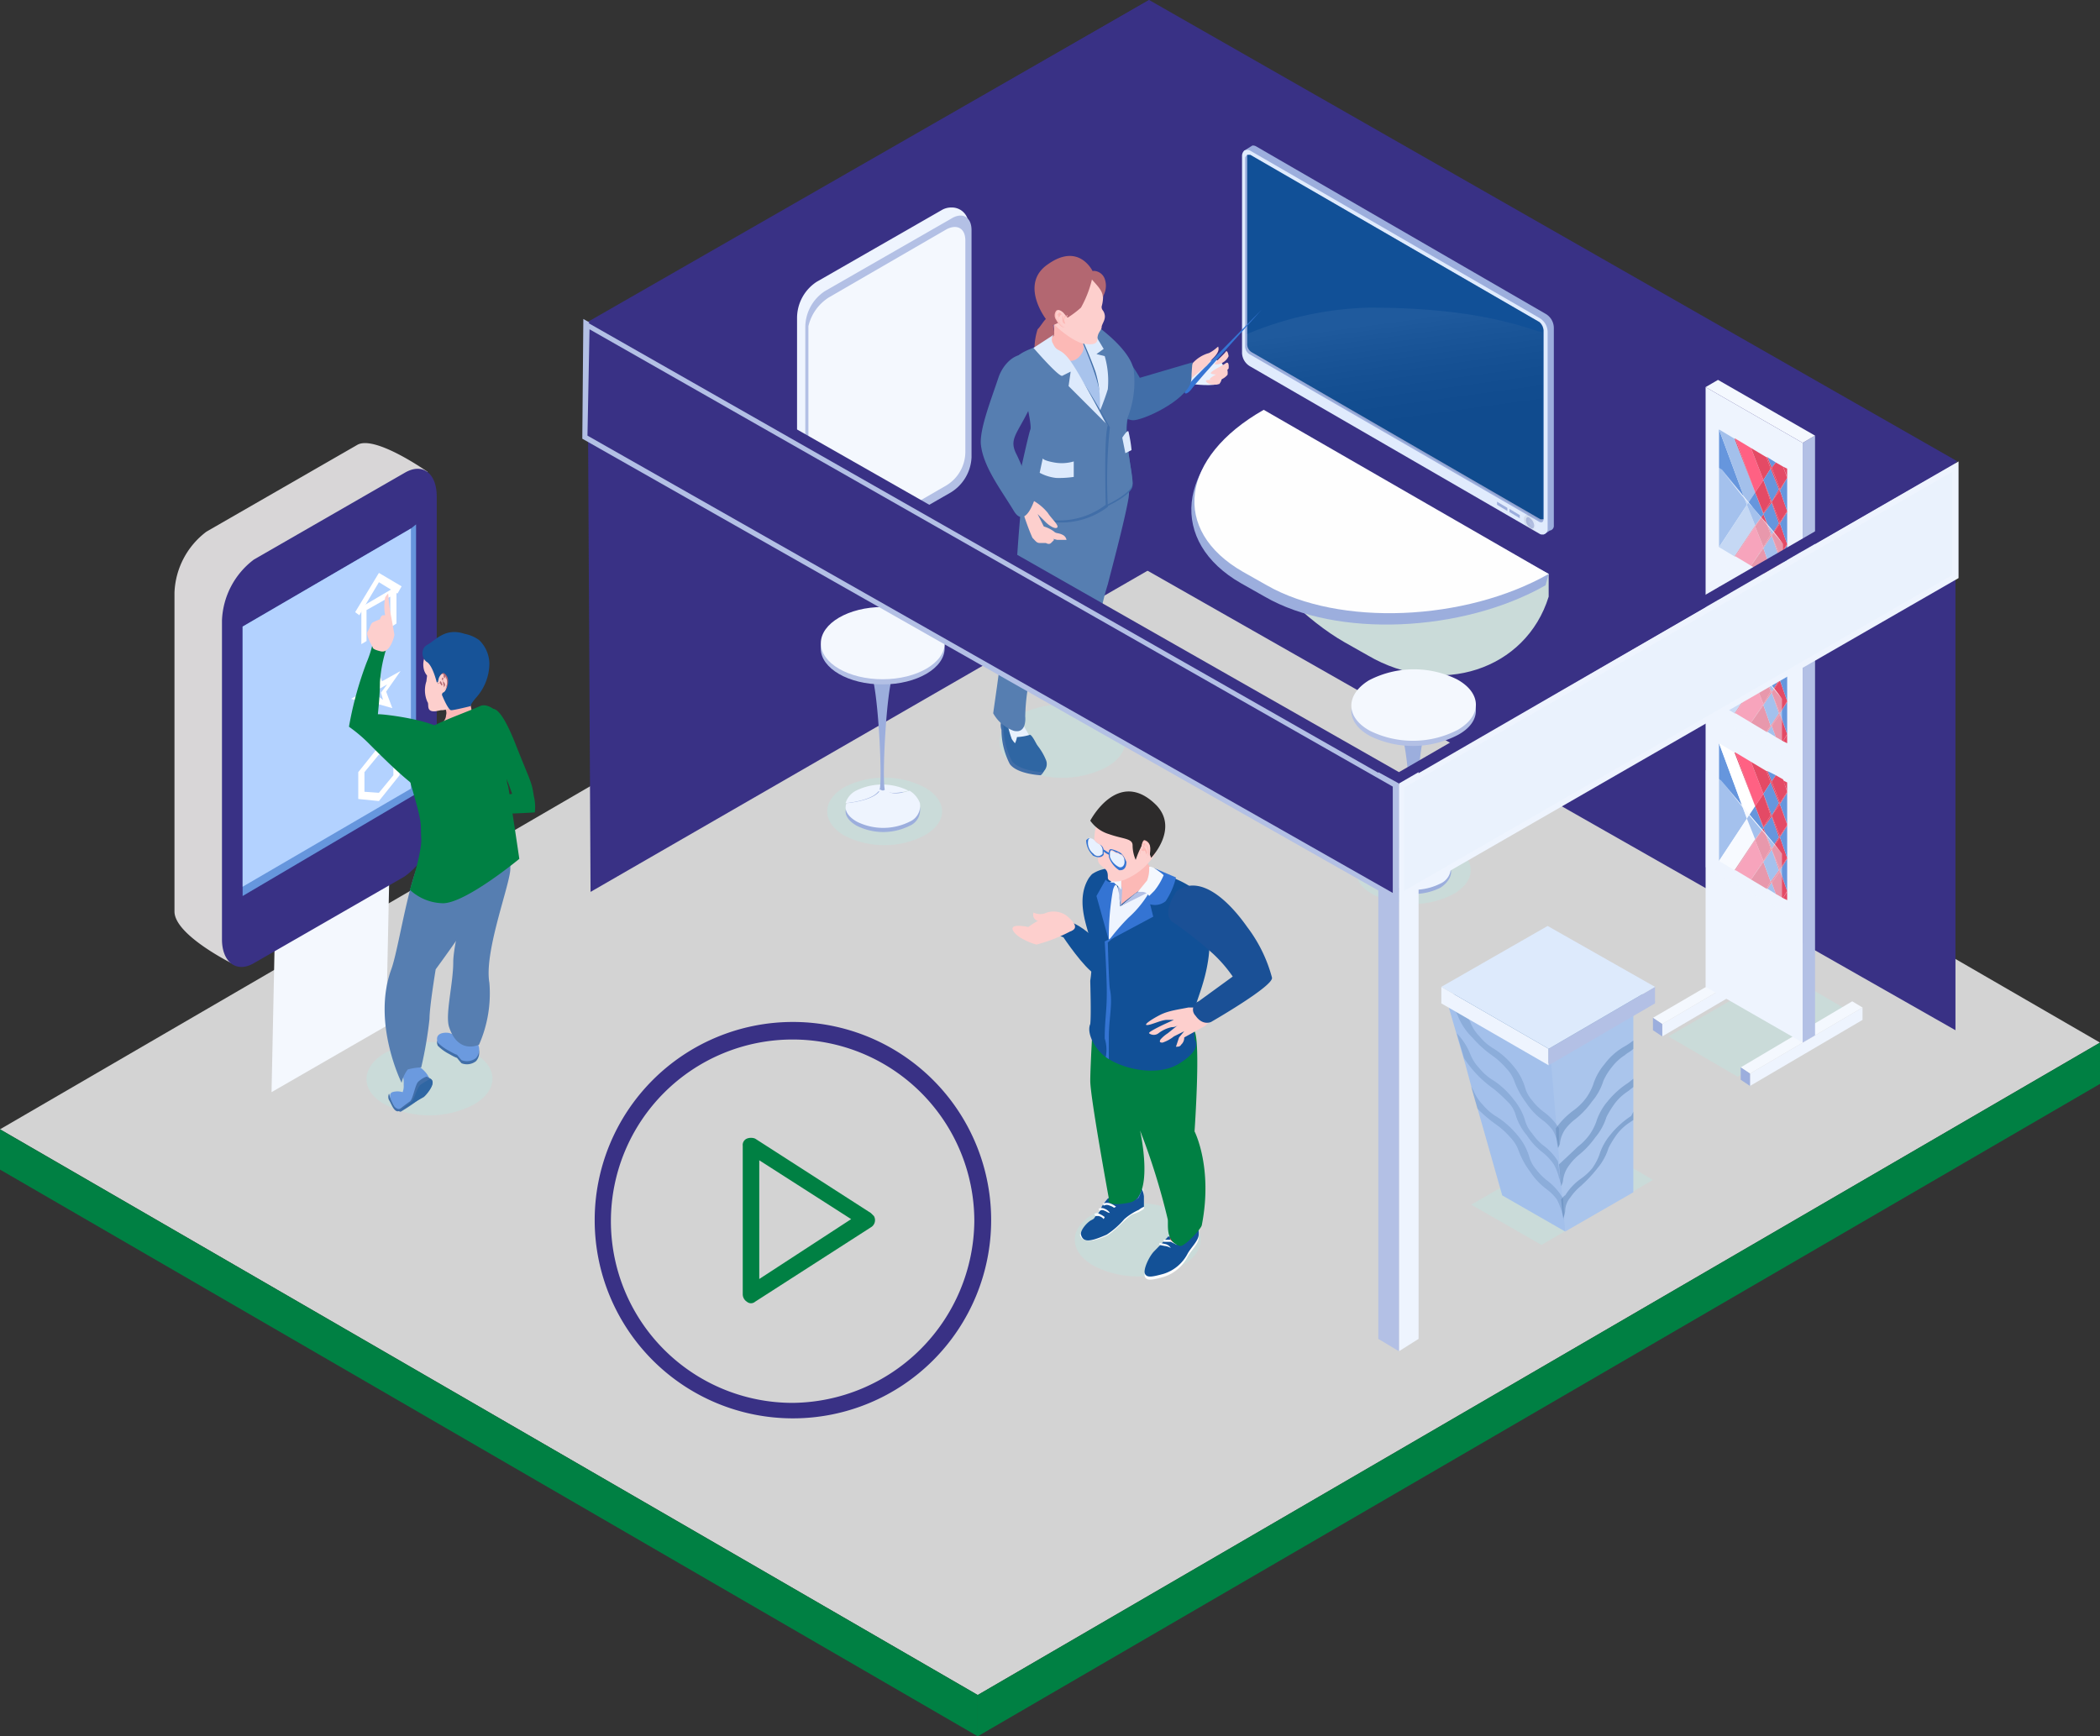 <svg id="_1" data-name=" 1" xmlns="http://www.w3.org/2000/svg" xmlns:xlink="http://www.w3.org/1999/xlink" viewBox="0 0 203.4 168.2"><rect x="0" y="0" width="203.4" height="168.2" fill="#333333" stroke="none"/><defs><style>.cls-1,.cls-46{fill:#eef4fe;}.cls-2{fill:#fff;}.cls-3{fill:#d3d3d3;}.cls-4{fill:#008043;}.cls-5{fill:#cadbd9;}.cls-6{fill:#f4f8fe;}.cls-7{fill:#d8d6d7;}.cls-8{fill:#393185;}.cls-9{fill:#6696dd;}.cls-10{fill:#b3d2ff;}.cls-11{fill:#6b9adf;}.cls-12{fill:#416ea8;}.cls-13{fill:#2f66a3;}.cls-14{fill:#567eb1;}.cls-15{fill:#fcb9b6;}.cls-16{fill:#fdcfcd;}.cls-17{fill:#175398;}.cls-18{fill:#b26670;}.cls-19{fill:#9caedd;}.cls-20{fill:#fefefe;}.cls-21{fill:#e0ebfd;}.cls-22{fill:#115097;}.cls-23{fill:#b3c0e5;}.cls-24,.cls-25{opacity:0.06;}.cls-24,.cls-25,.cls-46{isolation:isolate;}.cls-24{fill:url(#Gradiente_sem_nome);}.cls-25{fill:url(#Gradiente_sem_nome_2);}.cls-26{fill:#135197;}.cls-27{fill:#1a5096;}.cls-28{fill:#6797de;}.cls-29{fill:#f9fbff;}.cls-30{fill:#e6445e;}.cls-31{fill:#2d2b2b;}.cls-32{fill:#3474d3;}.cls-33{fill:#e8f1fe;}.cls-34{fill:#a3c0eb;}.cls-35{fill:#aac5ec;}.cls-36{opacity:0.3;}.cls-37,.cls-46{opacity:0.46;}.cls-38{fill:#ddeafc;}.cls-39{fill:#e8f1fd;}.cls-40{fill:#3675d3;}.cls-41{fill:#a8c3ec;}.cls-42{fill:#b36771;}.cls-43{fill:#ff6183;}.cls-44{fill:#e44a65;}.cls-45{fill:#a9c4ec;}.cls-47{fill:#f8faff;}.cls-48{fill:#eaf2fd;}</style><linearGradient id="Gradiente_sem_nome" x1="-2360.46" y1="521.75" x2="-2359.14" y2="521.75" gradientTransform="matrix(-1, 0, 0, 1, -2211.59, -471.15)" gradientUnits="userSpaceOnUse"><stop offset="0" stop-color="#fff"/><stop offset="0.01" stop-color="#fdfdfd"/><stop offset="0.17" stop-color="#bbb"/><stop offset="0.34" stop-color="#828282"/><stop offset="0.49" stop-color="#535353"/><stop offset="0.64" stop-color="#2f2f2f"/><stop offset="0.78" stop-color="#151515"/><stop offset="0.9" stop-color="#050505"/><stop offset="1"/></linearGradient><linearGradient id="Gradiente_sem_nome_2" x1="-4788.67" y1="502" x2="-4787.17" y2="512.94" gradientTransform="translate(4923.44 -471.15)" xlink:href="#Gradiente_sem_nome"/></defs><polygon class="cls-1" points="177.1 105.8 176.8 91.3 183.2 88 183.1 102.3 177.1 105.8"/><polygon class="cls-2" points="178.5 62.6 171.2 58.3 171.2 57.5 178.5 61.8 178.5 62.6"/><polygon class="cls-2" points="178.5 64.4 171.2 60.1 171.2 59.3 178.5 63.6 178.5 64.4"/><polygon class="cls-2" points="178.5 66.2 171.2 61.9 171.2 61.1 178.5 65.3 178.5 66.2"/><polygon class="cls-2" points="178.5 67.9 171.2 63.7 171.2 62.9 178.5 67.1 178.5 67.9"/><polygon class="cls-2" points="178.5 71.5 171.2 67.3 171.2 66.4 178.5 70.7 178.5 71.5"/><polygon class="cls-2" points="178.5 73.3 171.2 69 171.2 68.2 178.5 72.5 178.5 73.3"/><polygon class="cls-2" points="178.5 75.1 171.2 70.8 171.2 70 178.5 74.2 178.5 75.1"/><polygon class="cls-2" points="178.5 78.6 171.2 74.4 171.2 73.5 178.5 77.8 178.5 78.6"/><polygon class="cls-2" points="178.5 80.4 171.2 76.1 171.2 75.3 178.5 79.6 178.5 80.4"/><polygon class="cls-2" points="178.5 82.2 171.2 77.9 171.2 77.1 178.5 81.4 178.5 82.2"/><polygon class="cls-2" points="178.5 84 171.2 79.7 171.2 78.9 178.5 83.1 178.5 84"/><polygon class="cls-3" points="0 109.4 108.7 46.2 203.4 101 94.7 164.2 0 109.4"/><polygon class="cls-4" points="94.7 164.2 203.4 101 203.4 105 94.7 168.2 94.7 164.2"/><polygon class="cls-4" points="94.7 164.2 0 109.4 0 113.3 94.7 168.2 94.7 164.2"/><path class="cls-5" d="M98.6,69.3a9.33,9.33,0,0,1,8.6,0c2.4,1.4,2.4,3.6,0,5a9.33,9.33,0,0,1-8.6,0C96.2,73,96.2,70.8,98.6,69.3Z" transform="translate(0 0)"/><path class="cls-5" d="M81.7,76.3a8.49,8.49,0,0,1,7.9,0c2.2,1.3,2.2,3.3,0,4.6a8.49,8.49,0,0,1-7.9,0C79.6,79.6,79.6,77.6,81.7,76.3Z" transform="translate(0 0)"/><path class="cls-5" d="M132.9,82a8.49,8.49,0,0,1,7.9,0c2.2,1.3,2.2,3.3,0,4.6a8.49,8.49,0,0,1-7.9,0C130.8,85.4,130.8,83.3,132.9,82Z" transform="translate(0 0)"/><polygon class="cls-5" points="172.5 94.1 161.6 100.4 168.3 104.3 179.2 98 172.5 94.1"/><polygon class="cls-5" points="153.4 110.4 142.5 116.7 149.3 120.6 160.1 114.3 153.4 110.4"/><path class="cls-5" d="M105.9,117.6a9.33,9.33,0,0,1,8.6,0c2.4,1.4,2.4,3.6,0,5a9.33,9.33,0,0,1-8.6,0C103.5,121.2,103.5,119,105.9,117.6Z" transform="translate(0 0)"/><path class="cls-5" d="M37.3,102a9.33,9.33,0,0,1,8.6,0c2.4,1.4,2.4,3.6,0,5a9.33,9.33,0,0,1-8.6,0C34.9,105.7,34.9,103.4,37.3,102Z" transform="translate(0 0)"/><polygon class="cls-6" points="26.3 105.8 37.4 99.4 37.7 85.1 26.6 91.5 26.3 105.8"/><path class="cls-7" d="M16.9,88.3V57.4A7.75,7.75,0,0,1,20,51.5l14.6-8.4c1.7-1,6.8,2.6,6.8,2.6L37.7,76.2a7.3,7.3,0,0,1-3.1,5.9l-12,11.3S16.9,90.6,16.9,88.3Z" transform="translate(0 0)"/><path class="cls-8" d="M21.5,91V60.1a7.75,7.75,0,0,1,3.1-5.9l14.6-8.4c1.7-1,3.1,0,3.1,2.3v31a7.52,7.52,0,0,1-3.1,5.8L24.6,93.3C22.9,94.3,21.5,93.2,21.5,91Z" transform="translate(0 0)"/><polygon class="cls-9" points="39.8 51.2 40.3 50.8 40.3 76.9 23.5 86.8 23.5 60.7 39.8 51.2"/><polygon class="cls-10" points="39.8 51.2 39.8 76.4 23.5 85.9 23.5 60.7 39.8 51.2"/><polygon class="cls-2" points="35 58.8 38.4 56.8 38.4 60.4 37.8 60.8 37.8 57.8 35.5 59.1 35.5 62.1 35 62.4 35 58.8"/><polygon class="cls-2" points="34.4 59.3 36.7 55.5 38.9 56.8 38.5 57.5 36.7 56.4 34.8 59.6 34.4 59.3"/><path class="cls-2" d="M35.4,68.1,34,67.7l1.8-1,.6-2.3L37,66l1.8-1-1.4,2,.6,1.6-1.4-.4-1.4,2Zm1.7-.3-.2-.7.6-.8-.7.4-.2-.7-.2.9-.7.4.6.1-.2.9.6-.8Z" transform="translate(0 0)"/><path class="cls-2" d="M34.7,77.4V74.8l2-2.5,2,.2v2.6l-2,2.5Zm3.4-4.2-1.4-.1-1.4,1.7v1.9l1.4.1,1.4-1.7Z" transform="translate(0 0)"/><path class="cls-11" d="M40.4,106.3a5.89,5.89,0,0,0,1.2-1.6c.1-.5-1.1-1.8-1.9-1.6h0a.9.9,0,0,0-.7,1,3.37,3.37,0,0,1,.1,1,1.66,1.66,0,0,1-.1.7,1.7,1.7,0,0,0-1,0c-.7.3.5,1.8.5,1.8Z" transform="translate(0 0)"/><path class="cls-12" d="M38.8,107.7l-.3-.1s.9-.7,1.2-.9.5-1.6.8-1.9a2.3,2.3,0,0,1,.8-.5C43.5,105,38.8,107.7,38.8,107.7Z" transform="translate(0 0)"/><path class="cls-13" d="M41,106.3l-2.3,1.3s1-.7,1.2-.9.5-1.3.8-1.6a9.12,9.12,0,0,1,1-.6C42.4,104.9,41.1,106.3,41,106.3Z" transform="translate(0 0)"/><path class="cls-12" d="M38.7,107.6c-.5.3-.8-.7-1-1s0-.8,0-.6a4,4,0,0,0,.4,1c.3.6.7.4.7.4S39.2,107.3,38.7,107.6Z" transform="translate(0 0)"/><path class="cls-12" d="M43.6,100.8a4,4,0,0,0,1-.4l1.6.9a1.21,1.21,0,0,1-.1,1.5,1.42,1.42,0,0,1-1.4.2c-.8-.9,0-.2-1.2-.9a4.37,4.37,0,0,1-1.1-.8C42,100.3,43.4,100.8,43.6,100.8Z" transform="translate(0 0)"/><path class="cls-11" d="M43.6,100.1c1.3.5,1,0,1,0l1.6.9a1.21,1.21,0,0,1-.1,1.5,1.42,1.42,0,0,1-1.4.2c-.8-.9,0-.2-1.2-.9a4.37,4.37,0,0,1-1.1-.8C42,99.9,43.4,100,43.6,100.1Z" transform="translate(0 0)"/><path class="cls-4" d="M47.6,72.6a20.75,20.75,0,0,1,2,4.3l-1.8.3a3.38,3.38,0,0,1-2.2-.4l.6,1.5a8.49,8.49,0,0,0,1.7.5c.8.1,3.9-.1,3.9-.1a4.32,4.32,0,0,0-.1-1.6c-.2-1.4-.3-1.3-1.8-5.1s-2.2-3.3-2.2-3.3C46.6,68.6,46.6,71.5,47.6,72.6Z" transform="translate(0 0)"/><path class="cls-14" d="M43.9,93.2c0,2.1-.8,5.1-.4,6.3.9,2.7,2.9,1.7,2.9,1.7a12.35,12.35,0,0,0,1-6c-.5-2.8,1.7-8.7,2-10.7s-1.6-4.7-1.6-4.7l-1.2,1.5-.8,3.1S43.9,91.1,43.9,93.2Z" transform="translate(0 0)"/><path class="cls-14" d="M41.3,82.6c-1.5.9-2.6,9.1-3.4,11.3-1.9,5.2,1,11,1,11a3.16,3.16,0,0,1,.6-1.3,5.68,5.68,0,0,1,1.3-.2,39.43,39.43,0,0,0,.8-4.7c0-1.2.6-4.8.6-4.8s5.1-6.9,5.3-8.3-1.3-3-1.3-3a3,3,0,0,1-.4.3,5,5,0,0,1-1.2.3,6.69,6.69,0,0,1-3.1-.4Z" transform="translate(0 0)"/><path class="cls-15" d="M45.5,67.9l.2,1c.2.9-.9,1.3-1.5,1.7s-1.8-.2-1.8-.2.8-.5.8-1.1a.79.79,0,0,0-.2-.8Z" transform="translate(0 0)"/><path class="cls-4" d="M42,70.3c1.4-.7,3.4-1.4,4.5-1.9.6-.3,1.8.3,2.4,1.7s-.1,5.1.3,6c.1.3,1.1,7.1,1.1,7.1s-5.2,4.3-7.4,4.3a4.83,4.83,0,0,1-3.2-1.3s1.2-3.7,1.1-5c-.1-1.6.2-1.1-1-5.2a6,6,0,0,1,.8-4.7A5.12,5.12,0,0,1,42,70.3Z" transform="translate(0 0)"/><path class="cls-16" d="M41.1,65a2,2,0,0,1,.1-1.5h.1a16.34,16.34,0,0,1,1.7-.3c1.1-.2,2.5-.2,2.8.3.5.8-.5,2.8-1.2,4a1.56,1.56,0,0,1-.6.8c-.1.1-.2.2-.3.2a1.68,1.68,0,0,1-1,.3l-.5.1c-1,.1-.6-.7-.8-.9a2.76,2.76,0,0,1-.1-2C41.4,65.1,41.4,65.7,41.1,65Z" transform="translate(0 0)"/><path class="cls-17" d="M41.1,62.7a1.06,1.06,0,0,0,.2,1.4c.6.3,1,2,1,2,.6,0,.8-.6.9-.5a8.24,8.24,0,0,1-.4,1.7s.6,1.5.9,1.5,1.9-.4,1.9-.4-.1-.1.5-.8a5,5,0,0,0,1.3-3.3,3.23,3.23,0,0,0-1-2.3,3.63,3.63,0,0,0-1.4-.6c-1.8-.6-2.7.5-3.5,1A1.31,1.31,0,0,0,41.1,62.7Z" transform="translate(0 0)"/><path class="cls-18" d="M42.4,66.5a.63.63,0,0,0,.1.4c.2.2.3.2.5.1a1.34,1.34,0,0,0,.4-1,.91.91,0,0,0-.4-.8c-.2-.1-.4.4-.4.4Z" transform="translate(0 0)"/><path class="cls-16" d="M42.3,66.6a.63.63,0,0,0,.1.4c.1.2.2.2.5.1s.4-.6.4-1a.91.91,0,0,0-.4-.8c-.2-.1-.4.4-.4.4Z" transform="translate(0 0)"/><path class="cls-18" d="M43,65.6c0-.1,0,0,.1.1s0-.1,0-.2,0-.1.1,0a2.18,2.18,0,0,1,.1.8.56.56,0,0,1-.3.5c.1,0,.1-.1.2-.2a1.66,1.66,0,0,0,.1-.7.76.76,0,0,0-.2-.5c-.1-.1-.2.1-.1.2a.63.63,0,0,0-.1.4c0,.2.1.4.1.6l.1-.2a.37.37,0,0,0-.1-.3,1.21,1.21,0,0,1-.2-.3C42.8,65.7,42.8,65.7,43,65.6Z" transform="translate(0 0)"/><path class="cls-18" d="M42.8,66.2s.1.2,0,.2-.1-.2-.2-.2-.2.1-.2,0,0,0,.1,0,.1,0,.1-.1h0a.09.09,0,0,1,.1-.1l.1.2Z" transform="translate(0 0)"/><path class="cls-4" d="M36.6,69.2c.1-1,.2-2.1.2-3.1a13.51,13.51,0,0,1,.7-3.5l-1.2-1.5a10.73,10.73,0,0,1-.8,3.1,34.08,34.08,0,0,0-1.7,6.2A14.5,14.5,0,0,1,35.7,72c1.1,1.1,5.3,5.4,6.2,4.9s1.3-5.8,1.3-5.8C42.8,69.8,36.7,69.1,36.6,69.2Z" transform="translate(0 0)"/><path class="cls-16" d="M36.9,63.1c.9.2,1.3-1.5,1.3-1.6-.1-.6-.2-1.2-.3-1.7a17.87,17.87,0,0,1-.3-2.3,1.31,1.31,0,0,0-.3.4,4.85,4.85,0,0,0,0,1.7h-.2c-.2,0-.3.4-.3.4a4.76,4.76,0,0,0-.7.3c-.2.1-.3.6-.5.9s.5,1.5.5,1.5S36,62.9,36.9,63.1Z" transform="translate(0 0)"/><polygon class="cls-8" points="111 0.2 111 55.2 189.4 99.8 189.4 44.8 111 0.2"/><path class="cls-5" d="M150,57.8V55.6L120.8,41.1l.4.2c-8.1,4.6,2,16.9,9,20.9l2.3,1.3C139.5,67.6,147.8,64.9,150,57.8Z" transform="translate(0 0)"/><path class="cls-19" d="M149.7,56.7l.3-1.1L121.9,40.3c-8,4.7-8.7,12.2-1.7,16.2l2.3,1.3C129.4,61.8,141.6,61.3,149.7,56.7Z" transform="translate(0 0)"/><path class="cls-20" d="M150,55.6,122.4,39.7c-8.1,4.6-9,11.7-2,15.7l2.3,1.3C129.7,60.7,141.9,60.2,150,55.6Z" transform="translate(0 0)"/><polygon class="cls-1" points="143.3 47.7 142.2 47 142.2 47.3 143.3 47.9 143.3 47.7"/><polygon class="cls-6" points="142 47.5 142 46.6 143.5 47.5 143.5 48.3 142 47.5"/><polygon class="cls-1" points="144.6 48.4 143.6 47.8 143.6 48.1 144.6 48.7 144.6 48.4"/><polygon class="cls-6" points="143.3 48.2 143.3 47.4 144.8 48.3 144.8 49.1 143.3 48.2"/><polygon class="cls-1" points="145.9 49.2 144.9 48.6 144.9 48.8 145.9 49.4 145.9 49.2"/><polygon class="cls-6" points="144.6 49 144.6 48.2 146.1 49 146.1 49.8 144.6 49"/><path class="cls-19" d="M150.5,31.8V50.9a.46.46,0,0,1-.4.5l-.6.4-.1-.7-27.7-16a1.56,1.56,0,0,1-.8-1.3V15.5l-.4-.9.8-.5h0a.63.63,0,0,1,.4.1l28,16.2A1.59,1.59,0,0,1,150.5,31.8Z" transform="translate(0 0)"/><path class="cls-21" d="M149.34,51.78a.52.52,0,0,0,.56-.48V32.2a1.59,1.59,0,0,0-.8-1.4l-28-16.2a.64.64,0,0,0-.6,0,.72.72,0,0,0-.2.5V34.2a1.56,1.56,0,0,0,.8,1.3l28,16.2A.43.43,0,0,0,149.34,51.78Z" transform="translate(0 0)"/><path class="cls-19" d="M149.1,31.2,121.1,15h-.3c-.1.1-.2.2-.2.3V33.5a.91.91,0,0,0,.4.8l28,16.2c.3.2.5.1.5-.2V32A1,1,0,0,0,149.1,31.2Z" transform="translate(0 0)"/><path class="cls-22" d="M149.1,31.2,121.1,15h-.3V33.3a.91.91,0,0,0,.4.8l28,16.2h.3V32A1.23,1.23,0,0,0,149.1,31.2Z" transform="translate(0 0)"/><polygon class="cls-19" points="147.2 49.9 146.2 49.3 146.2 49.6 147.2 50.2 147.2 49.9"/><polygon class="cls-19" points="146 49.2 145 48.6 145 48.9 146 49.5 146 49.2"/><path class="cls-23" d="M148.2,50.2c-.2-.2-.4-.1-.4.2a.86.86,0,0,0,.4.7c.2.2.4.1.4-.2A1,1,0,0,0,148.2,50.2Z" transform="translate(0 0)"/><path class="cls-24" d="M148.1,51.2a1.05,1.05,0,0,1-.5-.9.37.37,0,0,1,.1-.3h0v0a.49.49,0,0,1,.69-.08,1.05,1.05,0,0,1,.5.9v.1h0V51a.47.47,0,0,1-.5.44C148.3,51.4,148.2,51.4,148.1,51.2Zm.3-.3a2.29,2.29,0,0,0-.3-.5A.56.56,0,0,0,148.4,50.9Z" transform="translate(0 0)"/><path class="cls-25" d="M132.6,29.8a32.53,32.53,0,0,0-11.9,2.6v1a.91.91,0,0,0,.4.8l28,16.2h.3V32.2C148,31.9,143.6,29.8,132.6,29.8Z" transform="translate(0 0)"/><polygon class="cls-8" points="57.2 86.4 111.3 55.2 111.3 0 56.9 31.2 57.2 86.4"/><path class="cls-19" d="M81.9,78.2a2,2,0,0,1,1-1.2A5.72,5.72,0,0,1,88,77c-.1,0-1.4.4-2,.1a1.7,1.7,0,0,0-1,0c.1-.1.2-.2.2-.3C84.9,77.9,82.1,78.2,81.9,78.2Z" transform="translate(0 0)"/><path class="cls-19" d="M82,78.2c.2,0,3-.3,3.3-1.4v.1h.1a.3.3,0,0,0,.4,0h0l.3.2c.6.4,1.9-.1,2-.1a2,2,0,0,1,1,1.2,1.67,1.67,0,0,1-1,1.8A5.72,5.72,0,0,1,83,80C82.1,79.5,81.7,78.8,82,78.2Z" transform="translate(0 0)"/><path class="cls-1" d="M81.9,77.8a2,2,0,0,1,1-1.2,5.72,5.72,0,0,1,5.1,0c-.1,0-1.4.4-2,.1a1.7,1.7,0,0,0-1,0c.1-.1.2-.2.2-.3C84.9,77.5,82.1,77.8,81.9,77.8Z" transform="translate(0 0)"/><path class="cls-1" d="M82,77.8c.2,0,3-.3,3.3-1.4v.1h.1a.3.3,0,0,0,.4,0h0c.1.1.2.1.3.2.6.4,1.9-.1,2-.1a2.36,2.36,0,0,1,1,1.2,1.67,1.67,0,0,1-1,1.8,5.72,5.72,0,0,1-5.1,0C82.1,79.1,81.7,78.4,82,77.8Z" transform="translate(0 0)"/><path class="cls-19" d="M85.3,76.5h-.1c.3-1.2-.2-10.6-.9-11.3.1.1.2.1.3.2a1.91,1.91,0,0,0,1.8,0l.2-.2c-.7.7-1.2,10.1-.9,11.3A.3.3,0,0,1,85.3,76.5Z" transform="translate(0 0)"/><ellipse class="cls-23" cx="85.5" cy="62.8" rx="6" ry="3.5" transform="translate(-0.18 0.24) rotate(-0.16)"/><ellipse class="cls-6" cx="85.5" cy="62.3" rx="6" ry="3.5" transform="translate(-0.17 0.24) rotate(-0.16)"/><path class="cls-19" d="M133.4,84.2a2,2,0,0,1,1-1.2,5.72,5.72,0,0,1,5.1,0c-.1,0-1.4.4-2,.1a1.7,1.7,0,0,0-1,0c.1-.1.2-.2.2-.3C136.4,84,133.5,84.2,133.4,84.2Z" transform="translate(0 0)"/><path class="cls-19" d="M133.3,84.2c.2,0,3-.3,3.4-1.4v.1h.1a.3.3,0,0,0,.4,0h0c.1.1.2.1.3.2.6.4,1.9-.1,2-.1a2.36,2.36,0,0,1,1,1.2c.2.5-.2,1.3-1,1.8a5.72,5.72,0,0,1-5.1,0A1.77,1.77,0,0,1,133.3,84.2Z" transform="translate(0 0)"/><path class="cls-1" d="M133.4,83.8a1.78,1.78,0,0,1,1-1.2,5.72,5.72,0,0,1,5.1,0c-.1,0-1.4.4-2,.1a1.7,1.7,0,0,0-1,0c.1-.1.2-.2.2-.3C136.4,83.5,133.5,83.8,133.4,83.8Z" transform="translate(0 0)"/><path class="cls-1" d="M133.4,83.8c.2,0,3-.3,3.3-1.4v.1h.1a.3.3,0,0,0,.4,0h0l.3.2c.6.4,1.9-.1,2-.1a2.36,2.36,0,0,1,1,1.2,1.67,1.67,0,0,1-1,1.8,5.72,5.72,0,0,1-5.1,0A1.57,1.57,0,0,1,133.4,83.8Z" transform="translate(0 0)"/><path class="cls-19" d="M136.8,82.5h-.1c.2-1.2-.3-10.5-1-11.3.1.1.2.1.3.2a1.91,1.91,0,0,0,1.8,0l.2-.2c-.6.8-1.1,10.1-.8,11.3C137,82.6,136.9,82.6,136.8,82.5Z" transform="translate(0 0)"/><path class="cls-23" d="M141.2,71.2a9.43,9.43,0,0,1-8.5.1c-2.4-1.3-2.4-3.5-.1-4.9a9.43,9.43,0,0,1,8.5-.1C143.5,67.7,143.6,69.9,141.2,71.2Z" transform="translate(0 0)"/><path class="cls-6" d="M141.2,70.7a9.43,9.43,0,0,1-8.5.1c-2.4-1.3-2.4-3.5-.1-4.9a9.43,9.43,0,0,1,8.5-.1C143.5,67.1,143.6,69.3,141.2,70.7Z" transform="translate(0 0)"/><path class="cls-1" d="M77.2,52.8v-22a4.19,4.19,0,0,1,1.9-3.5l12.2-7a1.86,1.86,0,0,1,.8-.2h.1a1.6,1.6,0,0,1,1.6,1.6l-.5,21.7a4.21,4.21,0,0,1-2,3.4l-11.8,8C78.4,55.5,77.2,54,77.2,52.8Z" transform="translate(0 0)"/><path class="cls-23" d="M78,53.7v-22a4.19,4.19,0,0,1,1.9-3.5l12.2-7c1.1-.7,2-.2,2,1.1v22a4.21,4.21,0,0,1-2,3.4l-12.2,7C78.8,55.3,77.9,54.8,78,53.7Z" transform="translate(0 0)"/><path class="cls-6" d="M78.3,52.2V31.6a4.51,4.51,0,0,1,2-2.8l11.4-6.6c1-.5,1.8-.1,1.8,1.1V43.8A3.81,3.81,0,0,1,91.7,47L80.3,53.6C79.3,54.2,78.5,53.7,78.3,52.2Z" transform="translate(0 0)"/><path class="cls-22" d="M103.4,89.3c1-.1,4.7,2.9,4.3,4.8s-.5.9-1.6.3-3.1-3.6-3.1-3.6S99.2,89.4,103.4,89.3Z" transform="translate(0 0)"/><path class="cls-20" d="M113.5,119.7s-.9,1-1.7,1.8c-.5.5-1.1,1.8-.9,2.2s.7.3,1.8,0a3.94,3.94,0,0,0,2.3-1.9c.3-.6,1.1-1.3,1.1-1.9a2.74,2.74,0,0,0-.1-.9Z" transform="translate(0 0)"/><path class="cls-26" d="M113.5,119.4s-.9,1-1.7,1.8c-.5.5-1.1,1.8-.9,2.2s.7.3,1.8,0a3.94,3.94,0,0,0,2.3-1.9c.3-.6,1.1-1.3,1.1-1.9a2.74,2.74,0,0,0-.1-.9Z" transform="translate(0 0)"/><path class="cls-20" d="M110.7,115.1c-.1.3-.2.5-.3.8a7,7,0,0,1-1.4,1l-1.2-.9c-.4-.2-.9.6-1.1.9a5.24,5.24,0,0,1-1.1,1.5,2.36,2.36,0,0,0-1,1.2c0,.1.2,1.2,2.6.1.8-.4,2.1-2,2.6-2.1a3.13,3.13,0,0,0,1-.5v-.6A6.56,6.56,0,0,0,110.7,115.1Z" transform="translate(0 0)"/><path class="cls-27" d="M108.9,116.9s-.5-.4-.9-.7a10.63,10.63,0,0,0,1.1-.8c.3-.3.8-.6,1.2-.4.1.1.2.1.3.2a6,6,0,0,1-.3.8A4.15,4.15,0,0,1,108.9,116.9Z" transform="translate(0 0)"/><path class="cls-28" d="M110.2,115.2l.2.2a1.94,1.94,0,0,1-.2.7,13.48,13.48,0,0,1-1.5,1l-.8-.7,1.2-.9a1.2,1.2,0,0,1,.9-.5A.22.22,0,0,1,110.2,115.2Zm-1.1.3c-.4.3-.9.6-1.3.9l.9.7a9.27,9.27,0,0,0,1.6-1.1,1.32,1.32,0,0,0,.3-.8c-.1-.1-.2-.2-.3-.2a.37.37,0,0,0-.3-.1A1.15,1.15,0,0,0,109.1,115.5Z" transform="translate(0 0)"/><path class="cls-26" d="M110.8,115.9a1.94,1.94,0,0,0-.2-.7h0a6,6,0,0,1-.3.8c-.2.3-1.4.5-1.4.5a1.62,1.62,0,0,1-.9-.3l-.1-.1-.2-.1c-.1-.1-.2,0-.4.1a6.68,6.68,0,0,0-.6.8,1.64,1.64,0,0,1-.4.7c-.4.4-.2.4-.6.6s-1.1,1-1,1.4c.2.7.7.8,2.5,0a8.1,8.1,0,0,0,1.7-1.5,5.58,5.58,0,0,1,1.4-.9,2.29,2.29,0,0,1,.5-.3v-1Z" transform="translate(0 0)"/><path class="cls-29" d="M112.8,120.5l-.5-.1v.2l.5.1a1.42,1.42,0,0,1,.6.2A.81.81,0,0,0,112.8,120.5Z" transform="translate(0 0)"/><path class="cls-29" d="M113.4,120.1h-.7v.2h.7l.6.3A.63.63,0,0,0,113.4,120.1Z" transform="translate(0 0)"/><path class="cls-29" d="M108.1,116.9a2.29,2.29,0,0,0-.5-.3,1.1,1.1,0,0,0-.8,0l.1.2a.64.64,0,0,1,.6,0,1.16,1.16,0,0,1,.4.2Z" transform="translate(0 0)"/><path class="cls-29" d="M107,117.1a.64.64,0,0,0-.6,0l.1.2a.45.45,0,0,1,.5,0c.1,0,.3.2.5.2A1,1,0,0,0,107,117.1Z" transform="translate(0 0)"/><path class="cls-29" d="M107,117.9a2.29,2.29,0,0,0-.5-.3.45.45,0,0,0-.5,0l.1.2h.3a.84.84,0,0,1,.5.3Z" transform="translate(0 0)"/><path class="cls-29" d="M114.8,120.1a2.3,2.3,0,0,0-.8-.5h-.8v.2h.7a1,1,0,0,1,.7.4Z" transform="translate(0 0)"/><path class="cls-30" d="M114.1,120.5c.2,0,.3-.1.4-.1h0a2,2,0,0,0,1.1-2.6s.8-3.2.5-4.1-1.4-3.3-1.4-3.5,1.5-9.6.6-10.5-3.3-1.9-4.7.3a7.58,7.58,0,0,0,0,3c.3,2.4-.2,6.5,1.1,9a7.41,7.41,0,0,1,1.5,3.4,29.45,29.45,0,0,1,.3,4.2C112.9,120.1,113.9,120.5,114.1,120.5Z" transform="translate(0 0)"/><path class="cls-4" d="M115.7,99.9c.6,1.1,0,9.7,0,9.7s1.8,3.5.7,9.1c-.1.4-1.7,2.1-2.1,2-1.5-.4-1.1-2.2-1.2-2.6a65.17,65.17,0,0,0-2.3-7.6l-.8-2.1.4,1s1.5,6.6-1,7.1-2-.4-2-.4-1.8-9.8-1.8-11.4c0-1.4.3-6.7.4-7.9v-.2Z" transform="translate(0 0)"/><path class="cls-22" d="M105.5,85c.1-.1.2-.3.4-.4a3.09,3.09,0,0,1,1-.4c2.9-.8,8.9,1,9.6,3,2,5.8-1.2,10.2-.9,11.4l-.2.1a6.78,6.78,0,0,1,.3,2s.9.9-1.6,2.4c-1.9,1.1-4.9.6-6.7-.5l-.3-.2c-1-.7-1.9-2.3-1.5-3.2.1-.9,0-3.9,0-4.2a12.42,12.42,0,0,0-.1-4.3C105.2,89.5,104.2,87,105.5,85Z" transform="translate(0 0)"/><path class="cls-15" d="M111.1,83.4a1.22,1.22,0,0,0,.8.9,3,3,0,0,1-1.3,1.8c-.9.6-2.1,1.6-2.1,1.6s.1-1.2.1-1.5a10.79,10.79,0,0,0-.8-1.5S111.2,82.8,111.1,83.4Z" transform="translate(0 0)"/><path class="cls-23" d="M108.2,85.5s.2-.3.1.3a6.78,6.78,0,0,0,.3,2l.1-1.7-.2-.6Z" transform="translate(0 0)"/><path class="cls-6" d="M108.4,84.6l.2.5v1.1s-.4-.6-.8-.6a1.42,1.42,0,0,0-.6.2Z" transform="translate(0 0)"/><path class="cls-16" d="M106.3,79.6s.9-2.5,3-2.4c4.5.3,3,4.5,2.6,5.5a6.22,6.22,0,0,1-2.7,2.4,2.63,2.63,0,0,1-1.2.3c-.4,0-.7-.1-.7-.4v-.1c0-.7-.3-.7-.7-1.1s-.2-.6-.2-1.3-.1-.3-.4-.8A5.36,5.36,0,0,1,106.3,79.6Z" transform="translate(0 0)"/><path class="cls-31" d="M112,78c2.2,2.3-.5,5.1-.5,5.1a9.93,9.93,0,0,1-.4-1.2c-.3-1-1.1,1.4-1.1,1.4a3.56,3.56,0,0,1-.3-1.4c0-.7-.9-.6-2.3-1.1a3.42,3.42,0,0,1-1.8-1.3S108.3,74.3,112,78Z" transform="translate(0 0)"/><path class="cls-32" d="M107.1,85.2h0c.1.2.4.3.8.3.1.1.2.2.2.3a.66.66,0,0,1-.2.7l-.5,4.6-1.2-4.3Z" transform="translate(0 0)"/><path class="cls-16" d="M116,86.3c1.8-.2,3,2.6,3,2.6a6.62,6.62,0,0,1,1.3,1,20.29,20.29,0,0,1,2.8,4.7c.2.5-.9,1.1-1.5,1.6s-4.6,2.9-4.6,2.9l-.3.3c-.2.1-2,1.1-2,1.1a.89.89,0,0,1-.3.7c-.1.2-.3.2-.5.2l.3-.9.5-.6-1,.5a3.57,3.57,0,0,1-1.1.6c-.3,0-.3-.1-.2-.3a3.36,3.36,0,0,1,.7-.6l1-.8a.87.87,0,0,1-.6.2,3.16,3.16,0,0,0-1.3.6.75.75,0,0,1-.9,0c-.1-.1.7-.5,1.1-.7s1.3-.6,1.3-.6H113c-.5,0-1.5.5-1.9.5s.5-.6,1.3-1,1.79-.51,2.7-.7h.8a8.26,8.26,0,0,0,1.8-1.3,27.05,27.05,0,0,1,2.4-2l-2.2-2.1c-.9-.8-1.1-1.6-2.2-2.1a7.53,7.53,0,0,1-1.9-1.2C113.2,87.6,114.2,86.5,116,86.3Z" transform="translate(0 0)"/><path class="cls-15" d="M110.4,82.7a.76.76,0,0,0,.2.4c.2.1.2.1.5,0s.3-.6.3-1a.74.74,0,0,0-.5-.7c-.2-.1-.3.4-.3.4Z" transform="translate(0 0)"/><path class="cls-16" d="M110.4,82.8a.76.76,0,0,0,.2.4c.2.1.2.1.5,0s.3-.6.3-1a.74.74,0,0,0-.5-.7c-.2-.1-.3.4-.3.4Z" transform="translate(0 0)"/><path class="cls-15" d="M110.7,81.9c.1-.1.1,0,.2.1s0-.1,0-.2,0,0,.1,0a2.41,2.41,0,0,1,.2.8c0,.2,0,.4-.2.5.1,0,.1-.1.2-.2a.85.85,0,0,0,0-.7.56.56,0,0,0-.3-.5c-.2-.1-.2.1-.2.2a.63.63,0,0,0,.1.4.72.72,0,0,1,.2.5l.1-.2a.47.47,0,0,0-.1-.3l-.2-.3A.09.09,0,0,0,110.7,81.9Z" transform="translate(0 0)"/><path class="cls-15" d="M110.6,82.4h-.1c.1,0,0,0,.1-.1s0-.1.1-.1.2.2.2.2C110.7,82.5,110.7,82.4,110.6,82.4Z" transform="translate(0 0)"/><path class="cls-16" d="M103.9,90.1a15.15,15.15,0,0,1-3.5,1.4c-.5-.1-2-.7-2.3-1.4s1.5-.3,1.5-.3C101.5,88.4,102.2,88.8,103.9,90.1Z" transform="translate(0 0)"/><path class="cls-16" d="M102.6,90.3s-.8-1-1.5-1c-1.3,0-1-.9-1-.9a1.48,1.48,0,0,0,1.3,0,2.17,2.17,0,0,1,1.9.3C105.5,90.5,102.6,90.3,102.6,90.3Z" transform="translate(0 0)"/><path class="cls-1" d="M107.8,86.2c.4-1.3.6.5.6.5l.1,1.1,2.8-1.6s.6.6.1,1.1-4,3.8-4,3.8A26,26,0,0,1,107.8,86.2Z" transform="translate(0 0)"/><path class="cls-32" d="M111.7,88.8l-.3-1.2a1.63,1.63,0,0,0,1.5-.3,6.94,6.94,0,0,0,1-2.3l-2.1-.9s-.3,1.6-.3,2a10.14,10.14,0,0,1-2.2,2.8,19.85,19.85,0,0,0-1.9,2.2Z" transform="translate(0 0)"/><polygon class="cls-23" points="109.9 86.6 110.5 86.2 111.3 86.4 108.5 87.8 109.9 86.6"/><path class="cls-6" d="M110.2,86.4h.5a.81.81,0,0,1,.6.4l.5-.5a6.16,6.16,0,0,0,.9-1.5s.1,0-.6-.5-.8-.3-.8-.3a3,3,0,0,1-.2,1.3Z" transform="translate(0 0)"/><path class="cls-33" d="M106.8,82.8v-.3a.79.79,0,0,0-.3-.7,1.76,1.76,0,0,1-.5-.4c-.3-.3-.7-.3-.7,0a1.75,1.75,0,0,0,.6,1.3C106.2,83,106.7,83,106.8,82.8Z" transform="translate(0 0)"/><path class="cls-32" d="M105.9,82.9c-.1,0-.1-.1,0,0a2.09,2.09,0,0,1-.7-1.5h0c.1-.1.2-.2.3-.2a.72.72,0,0,1,.5.2,2.15,2.15,0,0,0,.5.4.67.67,0,0,1,.4.7v.3C106.7,83.1,106.3,83.1,105.9,82.9Zm-.3-1.7h0a.22.22,0,0,0-.2.2,1.31,1.31,0,0,0,.5,1.3.68.68,0,0,0,.12.12.56.56,0,0,0,.78-.12v-.3a.71.71,0,0,0-.3-.6,1.76,1.76,0,0,1-.5-.4A.76.76,0,0,0,105.6,81.2Z" transform="translate(0 0)"/><path class="cls-33" d="M107.5,83.1v-.3c-.1-.3.1-.4.3-.3s.3.2.5.2a1,1,0,0,1,.7.8c0,.4-.2.8-.6.7A1.71,1.71,0,0,1,107.5,83.1Z" transform="translate(0 0)"/><path class="cls-32" d="M108.4,84.3h.1c.4,0,.6-.3.6-.8a3.36,3.36,0,0,0-.3-.6,1,1,0,0,0-.5-.4,2.57,2.57,0,0,0-.5-.2c-.3-.1-.4,0-.4.3V83A2.41,2.41,0,0,0,108.4,84.3Zm.3-1.5c.1.2.2.3.2.5.1.5-.2.8-.5.7a1.77,1.77,0,0,1-.9-1v-.3q0-.45.3-.3c.2.1.3.2.5.2A.76.76,0,0,0,108.7,82.8Z" transform="translate(0 0)"/><path class="cls-32" d="M107.4,82.6c-.2-.1-.3-.2-.5-.3v.2a2.29,2.29,0,0,0,.5.3Z" transform="translate(0 0)"/><path class="cls-32" d="M107,100.6c0-1.8.2-2.6.2-4.4s-.2-5-.2-5l1-.5-.7.6s.1,3.9.2,4.5c.3,1.4-.1,2.8-.1,4.7v2.1l-.3-.2A3.66,3.66,0,0,0,107,100.6Z" transform="translate(0 0)"/><path class="cls-27" d="M123.2,94.7c.2.8-5.9,4.3-5.9,4.3s-.8.4-1.5-.6a.92.92,0,0,1-.2-.31.85.85,0,0,1,.5-1.09l3.3-2.4a13.29,13.29,0,0,0-1.9-2.2,36.55,36.55,0,0,0-3.8-3c-1.3-.7.1-2.9.3-3.1,2.2-1.6,4.9.8,6.8,3.5A14.09,14.09,0,0,1,123.2,94.7Z" transform="translate(0 0)"/><path class="cls-34" d="M151.7,118.6l-.2-2.1-.1-1.3-.2-2.2-.1-1.3-.2-2-.8-11.4-9.9-1.4.1.4v.2l.9,3.1.7,2.4.7,2.6.6,2.1,2.3,8.1,6.1,3.5Z" transform="translate(0 0)"/><polygon class="cls-35" points="150 100.1 151.6 119.3 158.2 115.5 158.2 95.4 150 100.1"/><polygon class="cls-14" points="160.3 97 149.9 91 139.6 97 150 103 160.3 97"/><g class="cls-36"><path class="cls-14" d="M151.4,116.1h0a6.1,6.1,0,0,0-1.5-1.7,5.73,5.73,0,0,1-1.1-1.1,3.23,3.23,0,0,1-.7-1.3,5.68,5.68,0,0,0-1.1-2,8.57,8.57,0,0,0-2-1.8,5.19,5.19,0,0,1-1.4-1.2,4.15,4.15,0,0,1-.9-1.4c-.1-.1-.1-.2-.2-.3l.6,2.1A14.5,14.5,0,0,0,145,109a7.41,7.41,0,0,1,1.3,1.2,3.5,3.5,0,0,1,.8,1.3,8,8,0,0,0,1.1,2,6.64,6.64,0,0,0,1.6,1.7,4.74,4.74,0,0,1,1,1,6.84,6.84,0,0,1,.5,1.3,5.6,5.6,0,0,1,.2.7Z" transform="translate(0 0)"/></g><g class="cls-36"><path class="cls-14" d="M150.9,112.5h0a5.58,5.58,0,0,0-1.5-1.6,5.5,5.5,0,0,1-1-1.1,3.23,3.23,0,0,1-.7-1.3,5.68,5.68,0,0,0-1.1-2,7.93,7.93,0,0,0-1.9-1.8,5.19,5.19,0,0,1-1.4-1.2,4.15,4.15,0,0,1-.9-1.4,6.27,6.27,0,0,0-1.3-2l.7,2.4a10.43,10.43,0,0,0,.9,1.2,11,11,0,0,0,2,1.8,14.78,14.78,0,0,1,1.3,1.2,2.8,2.8,0,0,1,.8,1.3,5.68,5.68,0,0,0,1.1,2,6.64,6.64,0,0,0,1.6,1.7,5.5,5.5,0,0,1,1,1.1,5.14,5.14,0,0,1,.5,1.3c.1.2.1.4.2.6Z" transform="translate(0 0)"/></g><g class="cls-36"><path class="cls-14" d="M151,109.3a5.58,5.58,0,0,0-1.5-1.6,5.73,5.73,0,0,1-1.1-1.1,3.23,3.23,0,0,1-.7-1.3,5.68,5.68,0,0,0-1.1-2,7.7,7.7,0,0,0-1.9-1.7,5.19,5.19,0,0,1-1.4-1.2,4.15,4.15,0,0,1-.9-1.4,8.49,8.49,0,0,0-1.5-2.2l-.6.2h-.1c.1,0,.1.1.2.1a6,6,0,0,1,.8,1.3,6,6,0,0,0,1.4,2.1,11,11,0,0,0,2,1.8,7.41,7.41,0,0,1,1.3,1.2,3.5,3.5,0,0,1,.8,1.3,8,8,0,0,0,1.1,2,6.64,6.64,0,0,0,1.6,1.7,4.74,4.74,0,0,1,1,1,5.14,5.14,0,0,1,.5,1.3,4,4,0,0,1,.1.5Z" transform="translate(0 0)"/></g><g class="cls-37"><path class="cls-14" d="M158,108.1a8.57,8.57,0,0,0-2,1.8,5.68,5.68,0,0,0-1.1,2,5.44,5.44,0,0,1-.7,1.3,5.5,5.5,0,0,1-1.1,1,5.58,5.58,0,0,0-1.5,1.6c-.1,0-.4.4-.4.4l.2,1.8a1.94,1.94,0,0,0,.2-.7,2.06,2.06,0,0,1,.5-1.3,5.5,5.5,0,0,1,1-1.1,13.53,13.53,0,0,0,1.6-1.7,5.68,5.68,0,0,0,1.1-2,9.65,9.65,0,0,1,.8-1.3,5,5,0,0,1,1.3-1.2l.3-.2v-.8Z" transform="translate(0 0)"/></g><g class="cls-37"><path class="cls-14" d="M157.7,104.9a8.57,8.57,0,0,0-2,1.8,5.68,5.68,0,0,0-1.1,2,5.44,5.44,0,0,1-.7,1.3,5.73,5.73,0,0,1-1.1,1.1c-.4.4-1.8,1.7-1.8,1.7l.2,2.1a1.42,1.42,0,0,0,.2-.6,2.92,2.92,0,0,1,.5-1.3,5.5,5.5,0,0,1,1-1.1,8.32,8.32,0,0,0,1.6-1.7,5.68,5.68,0,0,0,1.1-2,9.65,9.65,0,0,1,.8-1.3,5,5,0,0,1,1.3-1.2l.5-.4v-.8Z" transform="translate(0 0)"/></g><g class="cls-37"><path class="cls-14" d="M157.3,101.4a6.19,6.19,0,0,0-1.9,1.7,5.68,5.68,0,0,0-1.1,2,5.44,5.44,0,0,1-.7,1.3,5.73,5.73,0,0,1-1.1,1.1,7.69,7.69,0,0,0-1.8,1.8,12.13,12.13,0,0,0,.2,1.9c.1-.2.2-.3.2-.5a2.92,2.92,0,0,1,.5-1.3,4.74,4.74,0,0,1,1-1,8.32,8.32,0,0,0,1.6-1.7,5.68,5.68,0,0,0,1.1-2,6,6,0,0,1,.8-1.3,5,5,0,0,1,1.3-1.2c.2-.2.5-.3.8-.6v-.8A7,7,0,0,1,157.3,101.4Z" transform="translate(0 0)"/></g><polygon class="cls-1" points="150 101.6 139.6 95.6 139.6 97.2 150 103.2 150 101.6"/><polygon class="cls-23" points="150 101.6 160.3 95.6 160.3 97.2 150 103.2 150 101.6"/><polygon class="cls-38" points="160.3 95.6 149.9 89.7 139.6 95.6 150 101.6 160.3 95.6"/><path class="cls-39" d="M118.1,37.1c-.4.4-2.7.1-2.7.1s-1.2-.3,1-1.8c1.1-.7,1.5-.5,1.5-.5C118.9,35.1,118.5,36.7,118.1,37.1Z" transform="translate(0 0)"/><path class="cls-16" d="M117.2,36.8c-.2-.2,1-.7,1.4-1s.3.5.3.5A1.57,1.57,0,0,1,117.2,36.8Z" transform="translate(0 0)"/><path class="cls-16" d="M116.8,36.9c0-.2.9,0,1.3-.1s0,.4,0,.4C117.4,37.4,116.8,37.1,116.8,36.9Z" transform="translate(0 0)"/><path class="cls-40" d="M115.9,36.4c-1.8,1.8-1.1,2.1-.5,1.3.4-.6,6.8-7.7,6.8-7.7Z" transform="translate(0 0)"/><path class="cls-16" d="M117.7,35.3c-.2-.1.8-.9,1-1.2s.3.4.3.4A1.36,1.36,0,0,1,117.7,35.3Z" transform="translate(0 0)"/><path class="cls-16" d="M117.3,36.2c-.2-.2,1-.7,1.4-1s.3.5.3.5A1.57,1.57,0,0,1,117.3,36.2Z" transform="translate(0 0)"/><path class="cls-16" d="M115.2,36.8l1.7-1.4s.4-.5.6-.7c.7-.7.5-1,.5-1.1s-.3.3-.9.6a3.33,3.33,0,0,0-1.6,1A4.17,4.17,0,0,0,115.2,36.8Z" transform="translate(0 0)"/><path class="cls-12" d="M115.4,36.7c0-.6.1-1.6.1-1.6l-5.1,1.5s-1.7-3.2-3.1-2.9c-4.7,1.2.8,7.3,2.6,7C111.3,40.5,115.3,38.5,115.4,36.7Z" transform="translate(0 0)"/><path class="cls-39" d="M105.4,50.6c.5-1.5-.6-4.6-.6-4.6l-5.3-.9s1.2,1.9.7,2.8-.7,12-.7,12a12.83,12.83,0,0,0-1.8,2.7,38.74,38.74,0,0,0-.1,5.8,1.81,1.81,0,0,1-.4,1l.1,1.6s.8,1.9,1,2.5.2.6,1.6.9,1.2.2,1.2-.4-1.5-2.8-2-3.8,1.1-7.1,1.5-8a6.52,6.52,0,0,1,1.5-1.8C102.6,59.9,104.9,52.1,105.4,50.6Z" transform="translate(0 0)"/><path class="cls-12" d="M108.7,67.4c2.3.9,1.8,1.3,1.8,1.3a6.12,6.12,0,0,1-1.9.7c-.9.1-2.1-.8-2.4-.9s-1.4.2-1.8,0-.4-.4-.4-.9l.3-1.2a.09.09,0,0,0,0,0,.86.86,0,0,0,.61,1c.8.3,2.5.8,2.9.4a.49.49,0,0,0,.11-.14.43.43,0,0,0-.21-.56A1.15,1.15,0,0,1,108.7,67.4Z" transform="translate(0 0)"/><path class="cls-39" d="M103.6,51.7a29.46,29.46,0,0,0,.1,4.2c0,.9.9,1.1.5,2.1a23.47,23.47,0,0,0-.1,7c.3,1.2-.2,1.7,0,2.4s.6.3,1.8.3a6.15,6.15,0,0,1,2.3.7c.3,0,1.9.1,1.9-.4s-.6-.6-1-1a.73.73,0,0,0-.8-.1l-2-.9V59.1c0-1.9.1-1.8.4-2.2s-.1-1,.7-2.7a18.65,18.65,0,0,0,1.6-8.1c-.2-2.4-4-2.8-4-2.8C102.2,42.8,104,50.1,103.6,51.7Z" transform="translate(0 0)"/><path class="cls-14" d="M103.3,65.9a8.55,8.55,0,0,0,2.1.6c1.1.1,1.2-.5,1.2-.5l-.2-5.4a24.88,24.88,0,0,1,.9-4c.3-1.2,1.6-6,2-8.3s-1.4-6.3-1.4-6.3l-2.4,2.2c-2-1.4-2,3.2-2,5.4s1,2.4.2,5.5S103.3,65.9,103.3,65.9Z" transform="translate(0 0)"/><path class="cls-13" d="M108.7,67.1c.5,0,1.8,1.3,1.8,1.3a6.12,6.12,0,0,1-1.9.7c-.9.1-2.1-.8-2.4-.9s-1.4.2-1.8,0-.4-.4-.4-.9l.3-1.2a.89.89,0,0,0,.6,1c.8.3,2.5.8,2.9.4a.49.49,0,0,0,.11-.14.43.43,0,0,0-.21-.56A2.9,2.9,0,0,1,108.7,67.1Z" transform="translate(0 0)"/><path class="cls-12" d="M101.1,73.9a1,1,0,0,1-.3,1.2s-2.3-.1-3-1.1a7.27,7.27,0,0,1-.8-3.3,1.39,1.39,0,0,1,0-.9c.1-.2.1-.3.2-.5a19.56,19.56,0,0,0,.7,2.6c.4.6,1.2,1.3,1.9,1.1s.6-.5.6-.5A3.69,3.69,0,0,1,101.1,73.9Z" transform="translate(0 0)"/><path class="cls-13" d="M101.3,73.6a1,1,0,0,1-.3,1.2s-2.3-.1-3-1.1a7.27,7.27,0,0,1-.8-3.3,1.39,1.39,0,0,1,0-.9c.1-.2.1-.3.2-.5a11,11,0,0,0,.6,2.6c.4.6,1.2,1.4,1.9,1.1s0-1.1,0-1.1A5.58,5.58,0,0,1,101.3,73.6Z" transform="translate(0 0)"/><path class="cls-14" d="M96.2,69.1a3.71,3.71,0,0,0,2,1.7c1.3.3,1.1-1.4,1.1-1.4a19.42,19.42,0,0,1,.2-2.4c.2-1.4,3.4-7.1,3.4-7.1s5.3-14.1.3-15c-2.3-.4-2.9-2.3-3.7.3s-1.3,14.5-1.3,14.5A9.47,9.47,0,0,0,97,62.9C96.9,64.4,96.2,69,96.2,69.1Z" transform="translate(0 0)"/><path class="cls-41" d="M109.3,37.3c.4-1.7-1.2-3.2-3.5-4.7-2-1.3-4.3.3-5.5,1.6s.3,5,.8,7.5c.2.9-.8,2.1-.9,3.5-.4,1.8.7,2.8,2.3,3a27.92,27.92,0,0,0,6.8-2.1,26.29,26.29,0,0,0-.9-4.3C107.6,38.7,109.1,38.4,109.3,37.3Z" transform="translate(0 0)"/><path class="cls-12" d="M106,31.6s3.4,2.3,3.8,4.4a9.43,9.43,0,0,1-.6,4.7c-.3,1.8.5,5.1.5,6.3,0,1-2.8,2.2-2.8,2.2a51.79,51.79,0,0,1-.5-8.8,3.78,3.78,0,0,1,.2-1c.4-1.6-2-6.8-2-6.8Z" transform="translate(0 0)"/><path class="cls-14" d="M106,31.4s3.4,2.3,3.8,4.4a9.43,9.43,0,0,1-.6,4.7c-.4,1.8.5,5.1.5,6.3,0,1-2.7,2.2-2.7,2.2a64.74,64.74,0,0,1-.5-8.8c.1-.4.1-.8.2-1.1.4-1.6-2-6.8-2-6.8Z" transform="translate(0 0)"/><path class="cls-38" d="M106.1,36a10.29,10.29,0,0,1,.4,3.9s.5-1.2.8-2.2a8.64,8.64,0,0,0-.3-3.2l-.8-.2.7-.5-1.2-2h-1.4A37.1,37.1,0,0,1,106.1,36Z" transform="translate(0 0)"/><path class="cls-15" d="M102.4,30.3a2.2,2.2,0,0,0-.3,1.6c.1.9-1.4,1.1-.9,1.4.9.6,2.4,2.8,3.6.9a1,1,0,0,0-.1-1.2Z" transform="translate(0 0)"/><path class="cls-16" d="M101.2,30.1c.4,1.3,2.9,3.1,3.8,3.2.7.1,1.3.1,1.3-.5s.4-.8.4-1.1.4-.7.3-1.2-.3-.4-.3-.8a3.62,3.62,0,0,0-.1-2.3c-.6-1.3-2.7-1.8-2.8-1.8C100.2,25,100.8,28.8,101.2,30.1Z" transform="translate(0 0)"/><path class="cls-42" d="M101.5,25.6c-2.8,1.9-.2,5.3-.2,5.3-.3.3-.5.7-.8,1a6.14,6.14,0,0,0-.3,1.9,13,13,0,0,0,1.9-1.3,2.8,2.8,0,0,0-.1-1,9.4,9.4,0,0,0,2.7-1.7,10.62,10.62,0,0,0,1.2-3.4S104.6,23.4,101.5,25.6Z" transform="translate(0 0)"/><path class="cls-15" d="M103.4,30.9a.87.87,0,0,1,.1.5c0,.2-.2.2-.4.3s-.6-.3-.8-.7a.75.75,0,0,1,0-.9c.2-.2.6.2.6.2Z" transform="translate(0 0)"/><path class="cls-16" d="M103.5,30.9a.9.9,0,0,1,.1.5c0,.2-.2.2-.4.3s-.6-.3-.8-.7a.75.75,0,0,1,0-.9c.2-.2.6.2.6.2Z" transform="translate(0 0)"/><path class="cls-15" d="M102.6,30.7c-.1.1-.1-.1-.1-.2s-.1-.1-.1,0a1.9,1.9,0,0,0,.3.8.56.56,0,0,0,.5.3.37.37,0,0,1-.3-.1,1,1,0,0,1-.4-.5.64.64,0,0,1,0-.6c.1-.2.2-.1.3,0a.76.76,0,0,1,.2.4c.1.2.1.4.2.6l-.2-.1a.63.63,0,0,1-.1-.4v-.4C102.7,30.4,102.7,30.6,102.6,30.7Z" transform="translate(0 0)"/><path class="cls-15" d="M103.2,30.7c.1-.1.2,0,.2-.1s-.1-.1-.1,0-.1,0-.1,0h-.1v.3C103.2,30.9,103.1,30.8,103.2,30.7Z" transform="translate(0 0)"/><path class="cls-42" d="M105.7,27l-.1-.1h0v0a.51.51,0,0,1,.31-.66,1.17,1.17,0,0,1,1.1.8,2,2,0,0,1-.2,1.7C106.8,28.1,106.1,27.5,105.7,27Z" transform="translate(0 0)"/><path class="cls-12" d="M98.5,35.6c.6,1.1,1.7,5.7,1.5,6.2s-1.3,5.6-1.3,5.6,1.2,2.9,3.6,3.2a7.43,7.43,0,0,0,5-1.5,49.5,49.5,0,0,1,.2-7.7s-3.4-6.3-4.9-7.2-1.7-.5-1.7-.5S97.9,34.5,98.5,35.6Z" transform="translate(0 0)"/><path class="cls-14" d="M98.3,35.4c.6,1.1,1.7,5.7,1.5,6.2s-1.3,5.6-1.3,5.6,1.2,2.9,3.6,3.2a7.43,7.43,0,0,0,5-1.5s-.2-6.6.2-7.7c0,0-3.4-6.3-4.9-7.2s-1.7-.5-1.7-.5S97.7,34.3,98.3,35.4Z" transform="translate(0 0)"/><path class="cls-16" d="M99,49.4c.3.9.6,1.8,1,2.7.3.3.4.5.7.5h.6s.3.2.5,0l.3-.3-.1-.1.4.1h.9a.68.68,0,0,0-.4-.5c-.4-.2-.6-.1-.8-.3a3.13,3.13,0,0,0-1-.5l-.6-1.2.8.8c.3.3.9.7,1.1.5s-.6-.9-.9-1.4a5,5,0,0,0-1.6-1.3Z" transform="translate(0 0)"/><path class="cls-14" d="M96.7,36.6C96,38.7,94.9,41.5,95,43c.2,2.2,2,4.5,3.2,6.5,1.1,1.8,2-1.1,2-1.1a38.8,38.8,0,0,0-1.7-4.3c-.8-1.5-.1-1.9,1.1-4.3a13,13,0,0,0,1.2-3.8C99.8,33.1,97.4,34.5,96.7,36.6Z" transform="translate(0 0)"/><path class="cls-38" d="M103.5,37.4l.2-1.4-.8.4c-.3.2-2.8-2.7-2.8-2.7l2-1.3a.69.69,0,0,0-.1.9c.4.9.7.3,1.7,1.7s3.4,6,3.4,6Z" transform="translate(0 0)"/><path class="cls-13" d="M108.7,68c-.5.6-3.1-.6-3.1-.6a2.44,2.44,0,0,0,1.2,0c.6-.1.1-.4-.2-.6s.6-.7.8-.5a5.74,5.74,0,0,0,1.2.5A.89.89,0,0,1,108.7,68Z" transform="translate(0 0)"/><path class="cls-13" d="M100.1,73.7c-.3.3-1.1-.3-1.8-.7s-.8-1.9-.8-2c.1.3.3.6.4.9.4.7.6-.5.6-.5a4.86,4.86,0,0,0,1.2-.2c.2-.2.8,1.1.8,1.1A5.74,5.74,0,0,1,100.1,73.7Z" transform="translate(0 0)"/><path class="cls-14" d="M106.8,41.3h0c.2.1.3.1.2.2s-.1.3-.3.4-.3.1-.3-.1A.51.51,0,0,1,106.8,41.3Z" transform="translate(0 0)"/><path class="cls-14" d="M106.6,44.2c.2,0,.4.1.3.2s-.1.4-.3.4-.3,0-.3-.2S106.4,44.2,106.6,44.2Z" transform="translate(0 0)"/><path class="cls-38" d="M104,46.2a9.65,9.65,0,0,1-1.7.1,4.33,4.33,0,0,1-1.6-.5l.3-1.4s0,.2,1.1.4a4.08,4.08,0,0,0,1.9-.1Z" transform="translate(0 0)"/><path class="cls-38" d="M109.6,43.6l-.6.3-.3-1.5s.5-.8.6-.6A13.52,13.52,0,0,1,109.6,43.6Z" transform="translate(0 0)"/><polygon class="cls-1" points="161 99.2 171.9 92.8 171.9 94 161 100.4 161 99.2"/><polygon class="cls-6" points="160.1 98.6 170.9 92.3 171.9 92.8 161 99.2 160.1 98.6"/><polygon class="cls-19" points="161 99.2 160.1 98.6 160.1 99.8 161 100.4 161 99.2"/><polygon class="cls-1" points="169.5 104 180.4 97.6 180.4 98.8 169.5 105.2 169.5 104"/><polygon class="cls-6" points="168.6 103.4 179.4 97 180.4 97.6 169.5 104 168.6 103.4"/><polygon class="cls-19" points="169.5 104 168.6 103.4 168.6 104.6 169.5 105.2 169.5 104"/><polygon class="cls-1" points="174.6 42.9 165.2 37.5 165.2 95.6 174.6 101 174.6 42.9"/><polygon class="cls-23" points="174.6 42.9 175.8 42.2 175.8 100.3 174.6 101 174.6 42.9"/><polygon class="cls-6" points="175.8 42.2 166.4 36.8 165.2 37.5 174.6 42.9 175.8 42.2"/><polygon class="cls-1" points="173.5 54.3 172.6 52.7 172.6 58.2 173.5 57.2 173.5 54.3"/><polygon class="cls-1" points="173.5 69.3 172.6 67.7 172.6 73.2 173.5 72.2 173.5 69.3"/><polygon class="cls-1" points="173.5 84.3 172.6 82.7 172.6 88.2 173.5 87.2 173.5 84.3"/><polygon class="cls-9" points="169.2 48.9 166.5 53 166.5 41.6 169.2 48.9"/><polygon class="cls-34" points="169.2 48.9 166.5 41.6 168 42.5 170 47.7 169.2 48.9"/><polygon class="cls-43" points="170 47.7 168.1 42.5 169.6 43.4 170.8 46.5 170 47.7"/><polygon class="cls-44" points="168 42.5 168.1 42.5 170 47.7 168 42.5"/><polygon class="cls-44" points="170.8 46.5 169.6 43.4 171.1 44.3 171.5 45.4 170.8 46.5"/><polygon class="cls-44" points="169.6 43.4 169.6 43.4 170.8 46.5 169.6 43.4"/><polygon class="cls-9" points="171.6 45.3 171.2 44.3 172 44.8 171.6 45.3"/><polygon class="cls-44" points="171.5 45.4 171.1 44.3 171.2 44.3 171.6 45.3 171.5 45.4"/><polygon class="cls-44" points="172.7 56.6 173.1 56 173.1 56.8 172.7 56.6"/><polygon class="cls-9" points="171.6 55.1 172 56.2 171.2 55.7 171.6 55.1"/><polygon class="cls-44" points="173.1 56 172.7 56.6 172 56.2 171.6 55.1 172.4 54 173.1 56"/><polygon class="cls-9" points="172.4 53.9 173.1 52.8 173.1 55.9 172.4 53.9"/><polygon class="cls-44" points="172.4 53.9 173.1 55.9 173.1 56 172.4 54 172.4 53.9"/><polygon class="cls-44" points="173.1 56 173.1 56 172.7 56.6 172.7 56.6 173.1 56"/><path class="cls-44" d="M173.1,55.9" transform="translate(0 0)"/><path class="cls-44" d="M173.1,55.9" transform="translate(0 0)"/><polygon class="cls-44" points="171.5 55.1 171.1 55.7 169.6 54.8 170.8 53.1 171.5 55.1"/><polygon class="cls-9" points="172.3 53.9 171.5 55.1 170.8 53.1 171.6 51.9 172.3 53.9"/><polygon class="cls-44" points="172.4 50.7 173.1 52.7 172.4 53.8 171.6 51.9 172.4 50.7"/><polygon class="cls-44" points="172.4 53.8 172.3 53.9 171.6 51.9 172.4 53.8"/><polygon class="cls-9" points="172.4 50.7 173.1 49.6 173.1 52.7 172.4 50.7"/><polygon class="cls-44" points="173.1 52.7 173.1 52.7 172.4 50.7 173.1 52.7"/><polygon class="cls-44" points="171.6 55.1 171.2 55.7 171.1 55.7 171.5 55.1 171.6 55.1"/><polygon class="cls-44" points="172.3 53.9 172.4 54 171.6 55.1 171.5 55.1 172.3 53.9"/><polygon class="cls-44" points="173.1 52.7 173.1 52.8 172.4 53.9 172.4 53.8 173.1 52.7"/><polygon class="cls-44" points="172.3 53.9 172.4 53.8 172.4 53.9 172.4 54 172.3 53.9"/><path class="cls-44" d="M173.1,52.7" transform="translate(0 0)"/><path class="cls-44" d="M173.1,52.7" transform="translate(0 0)"/><polygon class="cls-43" points="170.8 53 169.6 54.8 168.1 53.9 170 51 170.8 53"/><polygon class="cls-44" points="171.5 51.8 170.8 53 170 51 170.8 49.8 171.5 51.8"/><polygon class="cls-9" points="170.8 49.8 171.6 48.7 172.3 50.7 171.6 51.8 170.8 49.8"/><polygon class="cls-44" points="171.6 51.8 171.5 51.8 170.8 49.8 170.8 49.8 171.6 51.8"/><polygon class="cls-44" points="171.6 48.6 172.4 47.5 173.1 49.5 172.4 50.6 171.6 48.6"/><polygon class="cls-44" points="171.6 48.6 172.4 50.6 172.3 50.7 171.6 48.7 171.6 48.6"/><polygon class="cls-9" points="172.4 47.5 173.1 46.3 173.1 49.5 172.4 47.5"/><polygon class="cls-44" points="173.1 49.5 173.1 49.5 172.4 47.5 173.1 49.5"/><polygon class="cls-44" points="170.8 53.1 169.6 54.8 169.6 54.8 170.8 53 170.8 53.1"/><polygon class="cls-44" points="171.6 51.9 170.8 53.1 170.8 53 171.5 51.8 171.6 51.9"/><polygon class="cls-44" points="172.3 50.7 172.4 50.7 171.6 51.9 171.6 51.8 172.3 50.7"/><polygon class="cls-44" points="171.6 51.8 171.6 51.9 171.6 51.9 171.5 51.8 171.6 51.8"/><polygon class="cls-44" points="173.1 49.5 173.1 49.6 172.4 50.7 172.4 50.6 173.1 49.5"/><polygon class="cls-44" points="172.3 50.7 172.4 50.6 172.4 50.7 172.4 50.7 172.3 50.7"/><polygon class="cls-44" points="173.1 49.6 173.1 49.5 173.1 49.5 173.1 49.6"/><path class="cls-44" d="M173.1,49.5" transform="translate(0 0)"/><polygon class="cls-34" points="170 50.9 168 53.9 166.5 53 169.2 48.9 170 50.9"/><polygon class="cls-9" points="170.8 49.8 170 50.9 169.2 48.9 170 47.7 170.8 49.8"/><polygon class="cls-44" points="170.8 49.7 170 47.7 170.8 46.5 171.5 48.6 170.8 49.7"/><polygon class="cls-44" points="170.8 49.8 170 47.7 170 47.7 170.8 49.7 170.8 49.8"/><polygon class="cls-9" points="171.6 48.6 170.8 46.5 171.5 45.4 172.3 47.4 171.6 48.6"/><polygon class="cls-44" points="171.5 48.6 170.8 46.5 170.8 46.5 171.6 48.6 171.5 48.6"/><polygon class="cls-44" points="171.6 45.3 172 44.8 172.7 45.2 173.1 46.3 172.4 47.4 171.6 45.3"/><polygon class="cls-44" points="172.3 47.4 171.5 45.4 171.6 45.3 172.4 47.4 172.3 47.4"/><polygon class="cls-44" points="173.1 46.2 172.7 45.2 173.1 45.4 173.1 46.2"/><polygon class="cls-44" points="173.1 46.3 172.7 45.2 172.7 45.2 173.1 46.2 173.1 46.3"/><polygon class="cls-44" points="170 51 168.1 53.9 168 53.9 170 50.9 170 51"/><polygon class="cls-44" points="170 51 170 50.9 170.8 49.8 170 51"/><polygon class="cls-44" points="170.8 49.8 170.8 49.7 171.5 48.6 171.6 48.7 170.8 49.8"/><polygon class="cls-44" points="170.8 49.8 170.8 49.8 170.8 49.8 170.8 49.7 170.8 49.8"/><polygon class="cls-44" points="172.3 47.4 172.4 47.5 171.6 48.6 171.6 48.6 172.3 47.4"/><polygon class="cls-44" points="171.6 48.7 171.5 48.6 171.6 48.6 171.6 48.6 171.6 48.7"/><polygon class="cls-44" points="173.1 46.3 173.1 46.3 172.4 47.5 172.4 47.4 173.1 46.3"/><polygon class="cls-44" points="172.3 47.4 172.4 47.4 172.4 47.5 172.4 47.5 172.3 47.4"/><path class="cls-44" d="M173.1,46.2" transform="translate(0 0)"/><path class="cls-44" d="M173.1,46.2" transform="translate(0 0)"/><polygon class="cls-9" points="169.2 64.1 166.5 68.2 166.5 56.8 169.2 64.1"/><polygon class="cls-45" points="169.2 64.1 166.5 56.8 168 57.7 170 62.9 169.2 64.1"/><polygon class="cls-43" points="170 62.9 168.1 57.7 169.6 58.6 170.8 61.7 170 62.9"/><polygon class="cls-44" points="168 57.7 168.1 57.7 170 62.9 168 57.7"/><polygon class="cls-44" points="170.8 61.7 169.6 58.6 171.1 59.5 171.5 60.6 170.8 61.7"/><polygon class="cls-44" points="169.6 58.6 169.6 58.6 170.8 61.7 169.6 58.6"/><polygon class="cls-9" points="171.6 60.5 171.2 59.5 172 59.9 171.6 60.5"/><polygon class="cls-44" points="171.5 60.6 171.1 59.5 171.2 59.5 171.6 60.5 171.5 60.6"/><polygon class="cls-44" points="172.7 71.8 173.1 71.2 173.1 72 172.7 71.8"/><polygon class="cls-9" points="171.6 70.3 172 71.4 171.2 70.9 171.6 70.3"/><polygon class="cls-44" points="173.1 71.1 172.7 71.8 172 71.4 171.6 70.3 172.4 69.2 173.1 71.1"/><polygon class="cls-9" points="172.4 69.1 173.1 68 173.1 71.1 172.4 69.1"/><polygon class="cls-44" points="172.4 69.1 173.1 71.1 173.1 71.1 172.4 69.2 172.4 69.1"/><polygon class="cls-44" points="173.1 71.1 173.1 71.2 172.7 71.8 172.7 71.8 173.1 71.1"/><path class="cls-44" d="M173.1,71.1" transform="translate(0 0)"/><path class="cls-44" d="M173.1,71.1" transform="translate(0 0)"/><polygon class="cls-44" points="171.5 70.3 171.1 70.9 169.6 70 170.8 68.3 171.5 70.3"/><polygon class="cls-9" points="172.3 69.1 171.5 70.3 170.8 68.3 171.6 67.1 172.3 69.1"/><polygon class="cls-44" points="172.4 65.9 173.1 67.9 172.4 69.1 171.6 67.1 172.4 65.9"/><polygon class="cls-44" points="172.4 69.1 172.3 69.1 171.6 67.1 172.4 69.1"/><polygon class="cls-9" points="172.4 65.9 173.1 64.8 173.1 67.9 172.4 65.9"/><polygon class="cls-44" points="173.1 67.9 173.1 67.9 172.4 65.9 173.1 67.9"/><polygon class="cls-44" points="171.6 70.3 171.2 70.9 171.1 70.9 171.5 70.3 171.6 70.3"/><polygon class="cls-44" points="172.3 69.1 172.4 69.2 171.6 70.3 171.5 70.3 172.3 69.1"/><polygon class="cls-44" points="173.1 67.9 173.1 68 172.4 69.1 172.4 69.1 173.1 67.9"/><polygon class="cls-44" points="172.3 69.1 172.4 69.1 172.4 69.1 172.4 69.2 172.3 69.1"/><path class="cls-44" d="M173.1,67.9" transform="translate(0 0)"/><path class="cls-44" d="M173.1,67.9" transform="translate(0 0)"/><polygon class="cls-43" points="170.8 68.2 169.6 70 168.1 69.1 170 66.2 170.8 68.2"/><polygon class="cls-44" points="171.5 67 170.8 68.2 170 66.2 170.8 65 171.5 67"/><polygon class="cls-9" points="170.8 65 171.6 63.9 172.3 65.9 171.6 67 170.8 65"/><polygon class="cls-44" points="171.6 67 171.5 67 170.8 65 170.8 65 171.6 67"/><polygon class="cls-44" points="171.6 63.8 172.4 62.7 173.1 64.7 172.4 65.8 171.6 63.8"/><polygon class="cls-44" points="171.6 63.8 172.4 65.8 172.3 65.9 171.6 63.9 171.6 63.8"/><polygon class="cls-9" points="172.4 62.7 173.1 61.5 173.1 64.7 172.4 62.7"/><polygon class="cls-44" points="173.1 64.7 173.1 64.7 172.4 62.7 173.1 64.7"/><polygon class="cls-44" points="170.8 68.3 169.6 70 169.6 70 170.8 68.2 170.8 68.3"/><polygon class="cls-44" points="171.6 67.1 170.8 68.3 170.8 68.2 171.5 67 171.6 67.1"/><polygon class="cls-44" points="172.3 65.9 172.4 65.9 171.6 67.1 171.6 67 172.3 65.9"/><polygon class="cls-44" points="171.6 67 171.6 67.1 171.6 67.1 171.5 67 171.6 67"/><polygon class="cls-44" points="173.1 64.7 173.1 64.8 172.4 65.9 172.4 65.8 173.1 64.7"/><polygon class="cls-44" points="172.3 65.9 172.4 65.8 172.4 65.9 172.4 65.9 172.3 65.9"/><polygon class="cls-44" points="173.1 64.8 173.1 64.7 173.1 64.7 173.1 64.8"/><path class="cls-44" d="M173.1,64.7" transform="translate(0 0)"/><polygon class="cls-45" points="170 66.1 168 69.1 166.5 68.2 169.2 64.1 170 66.1"/><polygon class="cls-9" points="170.8 65 170 66.1 169.2 64.1 170 62.9 170.8 65"/><polygon class="cls-44" points="170.8 64.9 170 62.9 170.8 61.7 171.5 63.8 170.8 64.9"/><polygon class="cls-44" points="170.8 65 170 62.9 170 62.9 170.8 64.9 170.8 65"/><polygon class="cls-9" points="171.6 63.8 170.8 61.7 171.5 60.6 172.3 62.6 171.6 63.8"/><polygon class="cls-44" points="171.5 63.8 170.8 61.7 170.8 61.7 171.6 63.8 171.5 63.8"/><polygon class="cls-44" points="171.6 60.5 172 59.9 172.7 60.3 173.1 61.5 172.4 62.6 171.6 60.5"/><polygon class="cls-44" points="172.3 62.6 171.5 60.6 171.6 60.5 172.4 62.6 172.3 62.6"/><polygon class="cls-44" points="173.1 61.4 172.7 60.4 173.1 60.6 173.1 61.4"/><polygon class="cls-44" points="173.1 61.5 172.7 60.3 172.7 60.4 173.1 61.4 173.1 61.5"/><polygon class="cls-44" points="170 66.2 168.1 69.1 168 69.1 170 66.1 170 66.2"/><polygon class="cls-44" points="170 66.2 170 66.1 170.8 65 170 66.2"/><polygon class="cls-44" points="170.8 65 170.8 64.9 171.5 63.8 171.6 63.9 170.8 65"/><polygon class="cls-44" points="170.8 65 170.8 65 170.8 65 170.8 64.9 170.8 65"/><polygon class="cls-44" points="172.3 62.6 172.4 62.7 171.6 63.8 171.6 63.8 172.3 62.6"/><polygon class="cls-44" points="171.6 63.9 171.5 63.8 171.6 63.8 171.6 63.8 171.6 63.9"/><polygon class="cls-44" points="173.1 61.5 173.1 61.5 172.4 62.7 172.4 62.6 173.1 61.5"/><polygon class="cls-44" points="172.3 62.6 172.4 62.6 172.4 62.7 172.4 62.7 172.3 62.6"/><path class="cls-44" d="M173.1,61.4" transform="translate(0 0)"/><path class="cls-44" d="M173.1,61.4" transform="translate(0 0)"/><polygon class="cls-9" points="169.2 79.3 166.5 83.4 166.5 72 169.2 79.3"/><polygon class="cls-2" points="169.2 79.3 166.5 72 168 72.9 170 78.1 169.2 79.3"/><polygon class="cls-43" points="170 78.1 168.1 72.9 169.6 73.8 170.8 76.9 170 78.1"/><polygon class="cls-44" points="168 72.9 168.1 72.9 170 78.1 168 72.9"/><polygon class="cls-44" points="170.8 76.9 169.6 73.8 171.1 74.7 171.5 75.8 170.8 76.9"/><polygon class="cls-44" points="169.6 73.8 169.6 73.8 170.8 76.9 169.6 73.8"/><polygon class="cls-9" points="171.6 75.7 171.2 74.7 172 75.1 171.6 75.7"/><polygon class="cls-44" points="171.5 75.8 171.1 74.7 171.2 74.7 171.6 75.7 171.5 75.8"/><polygon class="cls-44" points="172.7 87 173.1 86.4 173.1 87.2 172.7 87"/><polygon class="cls-9" points="171.6 85.5 172 86.6 171.2 86.1 171.6 85.5"/><polygon class="cls-44" points="173.1 86.3 172.7 87 172 86.6 171.6 85.5 172.4 84.4 173.1 86.3"/><polygon class="cls-9" points="172.4 84.3 173.1 83.2 173.1 86.3 172.4 84.3"/><polygon class="cls-44" points="172.4 84.3 173.1 86.3 173.1 86.3 172.4 84.4 172.4 84.3"/><polygon class="cls-44" points="173.1 86.3 173.1 86.4 172.7 87 172.7 87 173.1 86.3"/><path class="cls-44" d="M173.1,86.3" transform="translate(0 0)"/><path class="cls-44" d="M173.1,86.3" transform="translate(0 0)"/><polygon class="cls-44" points="171.5 85.4 171.1 86.1 169.6 85.2 170.8 83.5 171.5 85.4"/><polygon class="cls-9" points="172.3 84.3 171.5 85.4 170.8 83.5 171.6 82.3 172.3 84.3"/><polygon class="cls-44" points="172.4 81.1 173.1 83.1 172.4 84.2 171.6 82.3 172.4 81.1"/><polygon class="cls-44" points="172.4 84.2 172.3 84.3 171.6 82.3 172.4 84.2"/><polygon class="cls-9" points="172.4 81.1 173.1 80 173.1 83.1 172.4 81.1"/><polygon class="cls-44" points="173.1 83.1 173.1 83.1 172.4 81.1 173.1 83.1"/><polygon class="cls-44" points="171.6 85.5 171.2 86.1 171.1 86.1 171.5 85.4 171.6 85.5"/><polygon class="cls-44" points="172.3 84.3 172.4 84.4 171.6 85.5 171.5 85.4 172.3 84.3"/><polygon class="cls-44" points="173.1 83.1 173.1 83.2 172.4 84.3 172.4 84.2 173.1 83.1"/><polygon class="cls-44" points="172.3 84.3 172.4 84.2 172.4 84.3 172.4 84.4 172.3 84.3"/><path class="cls-44" d="M173.1,83.1" transform="translate(0 0)"/><path class="cls-44" d="M173.1,83.1" transform="translate(0 0)"/><polygon class="cls-43" points="170.8 83.4 169.6 85.2 168.1 84.3 170 81.4 170.8 83.4"/><polygon class="cls-44" points="171.5 82.2 170.8 83.4 170 81.4 170.8 80.2 171.5 82.2"/><polygon class="cls-9" points="170.8 80.2 171.6 79.1 172.3 81.1 171.6 82.2 170.8 80.2"/><polygon class="cls-44" points="171.6 82.2 171.5 82.2 170.8 80.2 170.8 80.2 171.6 82.2"/><polygon class="cls-44" points="171.6 79 172.4 77.9 173.1 79.9 172.4 81 171.6 79"/><polygon class="cls-44" points="171.6 79 172.4 81 172.3 81.1 171.6 79.1 171.6 79"/><polygon class="cls-9" points="172.4 77.9 173.1 76.8 173.1 79.8 172.4 77.9"/><polygon class="cls-44" points="173.1 79.8 173.1 79.9 172.4 77.9 173.1 79.8"/><polygon class="cls-44" points="170.8 83.5 169.6 85.2 169.6 85.2 170.8 83.4 170.8 83.5"/><polygon class="cls-44" points="171.6 82.3 170.8 83.5 170.8 83.4 171.5 82.2 171.6 82.3"/><polygon class="cls-44" points="172.3 81.1 172.4 81.1 171.6 82.3 171.6 82.2 172.3 81.1"/><polygon class="cls-44" points="171.6 82.2 171.6 82.3 171.6 82.3 171.5 82.2 171.6 82.2"/><polygon class="cls-44" points="173.1 79.9 173.1 80 172.4 81.1 172.4 81 173.1 79.9"/><polygon class="cls-44" points="172.3 81.1 172.4 81 172.4 81.1 172.4 81.1 172.3 81.1"/><polygon class="cls-44" points="173.1 80 173.1 79.8 173.1 79.9 173.1 80"/><path class="cls-44" d="M173.1,79.9" transform="translate(0 0)"/><polygon class="cls-2" points="170 81.3 168 84.3 166.5 83.4 169.2 79.3 170 81.3"/><polygon class="cls-9" points="170.8 80.2 170 81.3 169.2 79.3 170 78.1 170.8 80.2"/><polygon class="cls-44" points="170.8 80.1 170 78.1 170.8 76.9 171.5 79 170.8 80.1"/><polygon class="cls-44" points="170.8 80.2 170 78.1 170 78.1 170.8 80.1 170.8 80.2"/><polygon class="cls-9" points="171.6 79 170.8 76.9 171.5 75.8 172.3 77.8 171.6 79"/><polygon class="cls-44" points="171.5 79 170.8 76.9 170.8 76.9 171.6 79 171.5 79"/><polygon class="cls-44" points="171.6 75.7 172 75.1 172.7 75.5 173.1 76.7 172.4 77.8 171.6 75.7"/><polygon class="cls-44" points="172.3 77.8 171.5 75.8 171.6 75.7 172.4 77.8 172.3 77.8"/><polygon class="cls-44" points="173.1 76.6 172.7 75.6 173.1 75.8 173.1 76.6"/><polygon class="cls-44" points="173.1 76.7 172.7 75.5 172.7 75.6 173.1 76.6 173.1 76.7"/><polygon class="cls-44" points="170 81.4 168.1 84.3 168 84.3 170 81.3 170 81.4"/><polygon class="cls-44" points="170 81.4 170 81.3 170.8 80.2 170 81.4"/><polygon class="cls-44" points="170.8 80.2 170.8 80.1 171.5 79 171.6 79.1 170.8 80.2"/><polygon class="cls-44" points="170.8 80.2 170.8 80.2 170.8 80.2 170.8 80.1 170.8 80.2"/><polygon class="cls-44" points="172.3 77.8 172.4 77.9 171.6 79 171.6 79 172.3 77.8"/><polygon class="cls-44" points="171.6 79.1 171.5 79 171.6 79 171.6 79 171.6 79.1"/><polygon class="cls-44" points="173.1 76.7 173.1 76.8 172.4 77.9 172.4 77.8 173.1 76.7"/><polygon class="cls-44" points="172.3 77.8 172.4 77.8 172.4 77.9 172.4 77.9 172.3 77.8"/><path class="cls-44" d="M173.1,76.6" transform="translate(0 0)"/><path class="cls-44" d="M173.1,76.6" transform="translate(0 0)"/><polygon class="cls-46" points="172.7 52.7 172.7 58.2 165.3 53.9 165.3 44.6 166.8 45.5 172.7 52.7"/><polygon class="cls-46" points="166.7 75.6 172.6 82.7 172.6 88.2 165.2 84 165.2 74.6 166.7 75.6"/><polygon class="cls-46" points="166.8 60.5 172.6 67.7 172.6 73.2 165.3 68.9 165.3 59.6 166.8 60.5"/><path class="cls-47" d="M169.8,49.2l-3-3.6-1.5-.9,1.5.9c1,1.2,1.9,2.5,3,3.6.9,1.1,1.9,2.3,2.9,3.5C171.8,51.4,170.8,50.4,169.8,49.2Z" transform="translate(0 0)"/><path class="cls-47" d="M169.7,79.2l-3-3.6-1.5-.9,1.5.9c1,1.2,1.9,2.4,2.9,3.6s2,2.3,3,3.5C171.7,81.5,170.7,80.4,169.7,79.2Z" transform="translate(0 0)"/><path class="cls-47" d="M169.7,64.2l-3-3.6-1.5-.9,1.5.9c1,1.2,1.9,2.5,2.9,3.6s2,2.3,3,3.5C171.7,66.4,170.7,65.4,169.7,64.2Z" transform="translate(0 0)"/><polygon class="cls-1" points="135.5 75.9 189.7 44.7 189.7 56 135.5 87.2 135.5 75.9"/><polygon class="cls-23" points="135.5 75.8 56.5 30.9 56.4 42.5 135.5 87.4 135.5 75.8"/><path class="cls-8" d="M57,31.3,135.5,76l54.1-31.3L111.3,0Zm78.5,43.5L59.1,31.3l52-30,76.4,43.4Z" transform="translate(0 0)"/><polygon class="cls-1" points="137.4 74.8 137.4 129.7 135.5 130.9 135.5 75.9 137.4 74.8"/><polygon class="cls-23" points="133.5 74.8 133.5 129.7 135.5 130.9 135.5 75.9 133.5 74.8"/><polygon class="cls-48" points="136 86.3 136 76.3 189.1 45.7 189.1 55.7 136 86.3"/><polygon class="cls-8" points="134.9 86.5 56.9 42.2 57.1 31.9 134.9 76.2 134.9 86.5"/><path class="cls-8" d="M76.77,99A19.2,19.2,0,1,0,96,118.2h0A19.2,19.2,0,0,0,76.77,99Zm0,36.9a17.6,17.6,0,1,1,17.6-17.6h0A17.77,17.77,0,0,1,76.77,135.9Z" transform="translate(0 0)"/><path class="cls-4" d="M73.14,110.3a1.1,1.1,0,0,0-.8,0,.67.67,0,0,0-.4.7v14.4a.86.86,0,0,0,.4.7.61.61,0,0,0,.8,0l11.2-7.2a.8.8,0,0,0,.31-1.09h0l-.3-.3Zm.4,13.6V112.4l8.9,5.7Z" transform="translate(0 0)"/></svg>